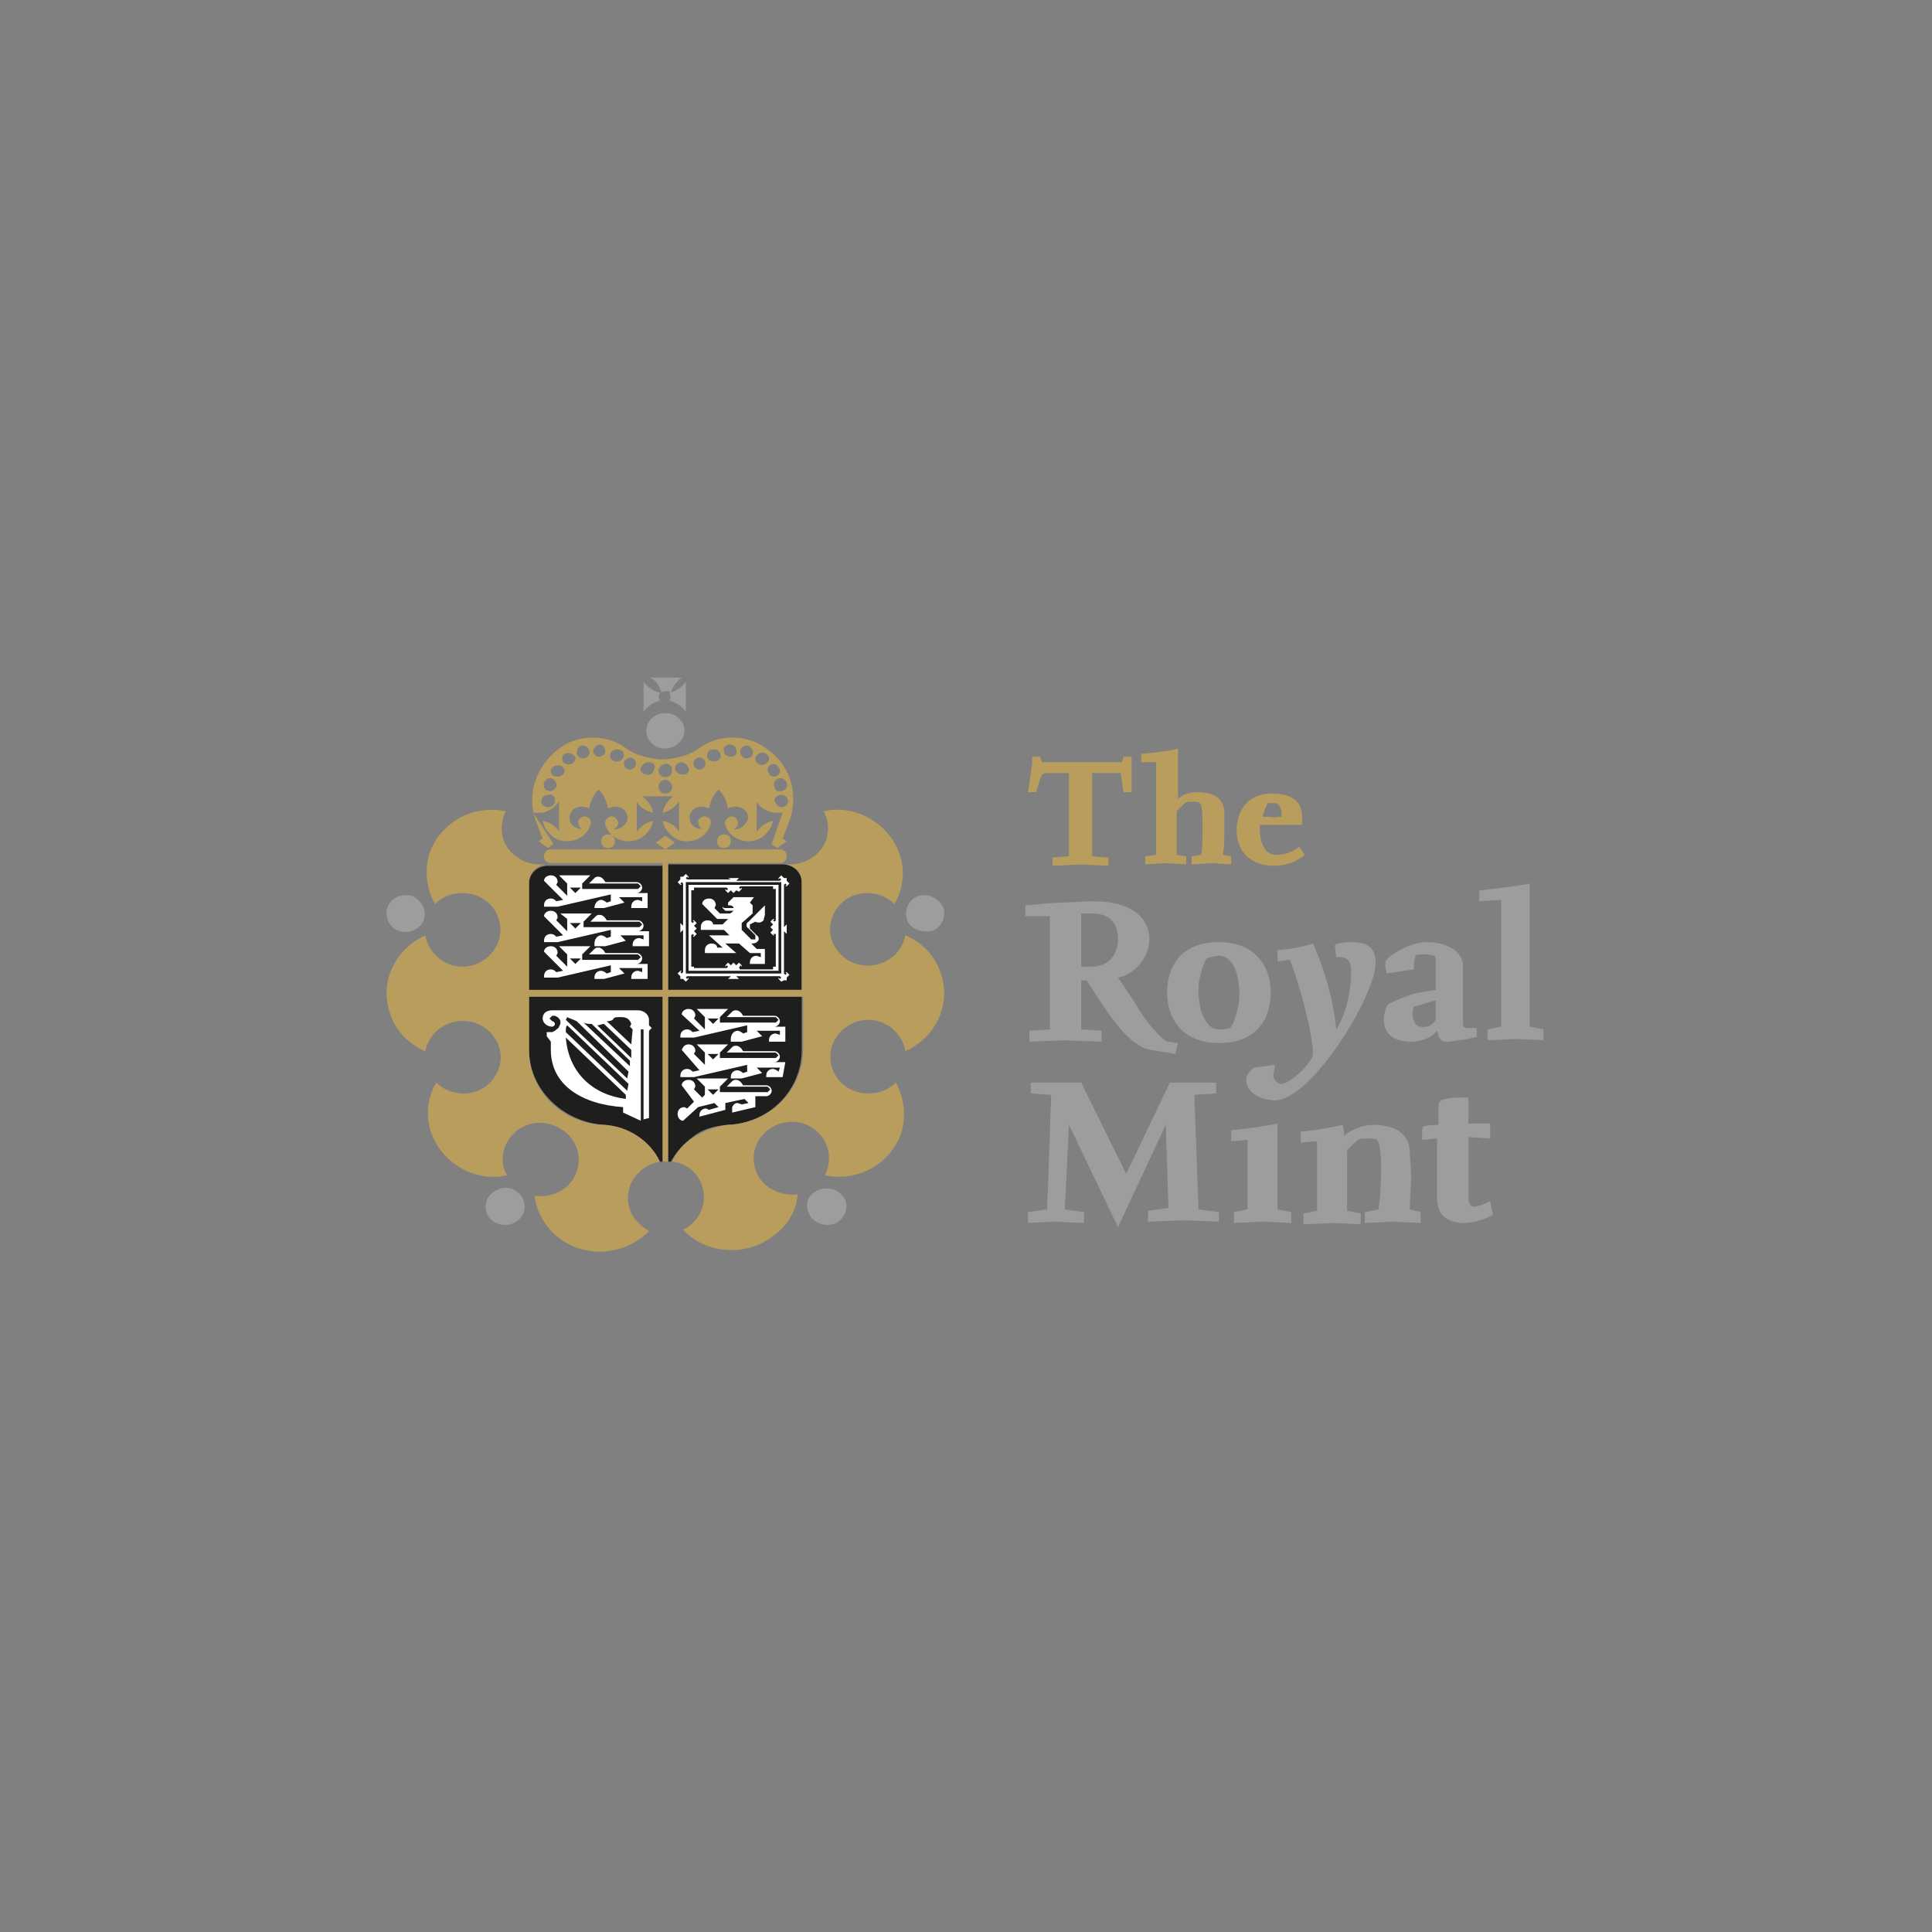 <?xml version="1.0" encoding="utf-8"?>
<!-- Generator: Adobe Illustrator 24.2.0, SVG Export Plug-In . SVG Version: 6.00 Build 0)  -->
<svg version="1.1" id="Layer_1" xmlns="http://www.w3.org/2000/svg" xmlns:xlink="http://www.w3.org/1999/xlink" x="0px" y="0px"
	 viewBox="0 0 141.7 141.7" style="enable-background:new 0 0 141.7 141.7;" xml:space="preserve">
<rect x="0" y="0" width="141.7" height="141.7" fill="#808080" stroke="none"/>
<style type="text/css">
	.st0{fill:#9E9D9C;}
	.st1{fill:#B99D5D;}
	.st2{fill:#1E1E1C;}
	.st3{fill:#FFFFFF;}
</style>
<path class="st0" d="M86.4,76.5l-0.2,0.8L84.4,77c-0.7-0.1-1.6-0.7-2.6-2c-0.7-0.9-1-1.4-2.1-3.1h-0.4v3.6l1.5,0.1v0.8l-2.7-0.1
	l-2.6,0.1v-0.8l1.5-0.1v-8.3l-1.8,0v-0.8c0,0,2.2-0.2,2.7-0.2c0.3,0,1.8-0.1,2.3-0.1c2.6,0,4.1,1.1,4.1,2.8c0,1.3-1.1,2.6-2.3,2.8
	c0.7,1,1.2,1.8,1.9,2.9c0.5,0.7,1.2,1.5,1.7,1.8C86,76.4,86.1,76.5,86.4,76.5 M82,68.9c0-1-0.4-1.9-1.9-1.9l-0.8,0v3.9l0.7,0
	C81.4,70.9,82,69.9,82,68.9 M90.9,72.6c-0.1-1.5-0.6-2.5-1.5-2.5c-0.2,0-0.7,0.1-0.9,0.2c-0.1,0.1-0.6,1.2-0.6,2.3
	c0,1.7,0.6,2.9,1.5,2.9c0.3,0,0.8,0,0.9-0.2c0.1-0.1,0.6-1.2,0.6-2.4C90.9,72.8,90.9,72.7,90.9,72.6 M93.2,72.8c0,2-1.1,3.7-3.8,3.7
	c-2.5,0-3.8-1.6-3.8-3.7c0-1.9,1-3.7,3.8-3.7C91.9,69.1,93.2,70.7,93.2,72.8 M104.1,89.7l-1.9-0.1l-2.1,0.1v-0.8l1-0.2
	c0.1-0.4,0.2-2,0.2-2.8c0-0.6,0-1.9-0.3-2.3c-0.1-0.1-0.4-0.1-0.6-0.1c-0.3,0-0.7,0-0.8,0.1c-0.1,0.1-0.6,0.5-0.8,0.8v4.4l1,0.2v0.8
	l-2-0.1l-2.2,0.1v-0.8l1-0.2v-5.1l-1.2,0.1v-0.8c1.1-0.1,2.2-0.3,3.1-0.5l0.1,0.8c0.5-0.5,1.5-0.8,2.1-0.8c1.6,0,2.6,0.6,2.7,1.9
	c0,0.6,0.1,1.2,0.1,1.8c0,0.8-0.1,1.7-0.1,2.5l0.8,0.2V89.7z M109.5,89.1c-0.5,0.3-1.5,0.6-2.1,0.6c-1,0-2-0.4-2-1.8v-4.4l-1.1,0.1
	c0,0,0-0.2,0-0.5c0-0.2,0-0.4,0.1-0.5c0,0,0.5-0.1,1.1-0.1c0-0.4,0-0.8,0-1.2c0-0.2,0-0.4,0.1-0.5c0.1-0.2,0.8-0.3,1.5-0.3
	c0.2,0,0.4,0,0.6,0l0,1.9h1.6v1.1l-1.6-0.1v4.4c0,0.5,0.2,0.7,0.4,0.7c0.3,0,0.8-0.2,1.2-0.4L109.5,89.1z M89.4,89.6l-2.6-0.1
	l-2.6,0.1v-0.8l1.5-0.2l-0.2-6.1L82,90l-3.6-7.5l-0.3,6.2l1.4,0.2v0.8l-2.2-0.1l-1.9,0.1v-0.8l1.4-0.2l0.3-8.4l-1.5-0.1v-0.8l2.2,0
	l1.5,0l3.3,6.7l3.2-6.7l1.2,0l2.2,0v0.8l-1.6,0.1l0.3,8.4l1.5,0.2V89.6z M105.3,74.8v-1.4c-0.2,0-0.5,0.1-0.8,0.2
	c-0.3,0.1-0.5,0.2-0.8,0.2c0,0.2-0.1,0.3-0.1,0.5c0,0.5,0.2,1,0.6,1C104.8,75.4,105.1,75.1,105.3,74.8 M108.5,76
	c-0.7,0.2-1.5,0.3-2.2,0.4h-0.2c-0.3,0-0.5-0.1-0.6-0.5l-0.1-0.3c-0.3,0.4-1,0.8-1.9,0.8c-1.2,0-2-0.5-2-1.6c0-0.4,0.1-0.9,0.3-1.1
	c0-0.1,1-0.5,1.8-0.8c0.9-0.2,1.2-0.2,1.7-0.3V71c0-0.5,0-0.9-0.1-0.9c0,0-0.3-0.1-0.6-0.1c-0.3,0-0.8,0-0.8,0.1
	c0,0.2-0.1,0.4-0.1,0.6c0,0.1,0,0.3,0,0.4l-2,0.3c0-0.2-0.1-0.4-0.1-0.6c0-0.2,0-0.3,0.1-0.4c0.2-0.3,1.6-1.3,3-1.3
	c1.4,0,2.6,0.7,2.6,1.7V75c0,0.2,0,0.4,0.3,0.4h0.7V76z M100.9,70.6c0,2.4-4.7,10.1-7.4,10.1c-0.9,0-2.1-0.5-2.1-1.5
	c0-0.4,0.3-0.7,0.6-0.9l1.5-0.2c0,0.3-0.1,0.5-0.1,0.8c0,0.3,0.3,0.6,0.6,0.6c0.6,0,2.3-1.6,2.3-2.2c0-1.5-1.1-5.5-1.7-6.9l-0.9,0.1
	v-0.8c0.9-0.1,1.7-0.2,2.6-0.5c0.9,2,1.5,4.2,1.7,6.3c0.8-1.2,1.1-3,1.1-4.3c0-0.7-0.3-1-0.8-1c-0.1,0-0.2,0-0.3,0l-0.1-0.9
	c0.5-0.2,0.8-0.2,1.3-0.2C100.1,69.1,100.9,69.4,100.9,70.6 M113.3,76.3l-2.1-0.1l-2.1,0.1v-0.8l1-0.2v-9.3l-1.6,0.1v-0.8
	c1-0.1,2.8-0.3,3.7-0.5v10.5l1,0.2V76.3z M94.7,89.7l-2-0.1l-2.2,0.1v-0.8l1-0.2v-5.1l-1.2,0.1v-0.8c1.1-0.1,2.5-0.3,3.4-0.5v6.3
	l1,0.2V89.7z"/>
<path class="st1" d="M90.3,63.4l-1.4-0.1l-1.5,0.1v-0.6l0.7-0.1c0.1-0.3,0.1-1.5,0.1-2.2c0-0.4,0-1.4-0.2-1.6
	c-0.1-0.1-0.3-0.1-0.5-0.1c-0.2,0-0.5,0-0.6,0.1c-0.1,0.1-0.4,0.4-0.6,0.6v3.2l0.7,0.1v0.6l-1.5-0.1L84,63.4v-0.6l0.8-0.1v-6.8
	l-1.1,0v-0.6c0.8-0.1,2.1-0.2,2.7-0.4v3.7c0.4-0.4,1-0.5,1.4-0.5c1.2,0,1.9,0.4,2,1.4c0,0.4,0,0.9,0,1.3c0,0.6,0,1.2-0.1,1.9
	l0.6,0.1V63.4z M83,58.1h-0.6l-0.2-1.4h-2.1v6.1l1.2,0.1v0.6l-2-0.1l-2.1,0.1v-0.6l1.2-0.1v-6.1h-1.6c-0.3,0-0.4,0.1-0.5,0.4
	c-0.1,0.3-0.3,1-0.3,1h-0.6l0.3-2.1l0-0.5h0.6l0.1,0.4h5.9l0.1-0.4H83V58.1z M94,59.9l0-0.2c0-0.4-0.2-0.8-0.5-0.8
	c-0.1,0-0.5,0-0.5,0c-0.1,0.1-0.3,0.6-0.4,1h0.5C93.4,60,93.8,59.9,94,59.9 M95.7,62.7c-0.5,0.4-1.2,0.8-2.3,0.8
	c-1.6,0-2.7-1-2.7-2.6c0-1.6,1-2.7,2.5-2.7c1.6,0,2.3,0.6,2.3,1.7c0,0.3,0,0.4,0,0.6h-3.1c0,0.2,0,0.2,0,0.3c0,0.9,0.3,1.9,1.2,1.9
	c0.6,0,1.2-0.2,1.7-0.6L95.7,62.7z"/>
<path class="st2" d="M38.8,64.8c0-0.7,0.6-1.3,1.4-1.3h0.2h8.2v9.3h-9.8v-0.9V64.8z M49,63.4h8.2h0.2c0.8,0,1.4,0.6,1.4,1.3v7.9H49
	V63.4z M58.8,73.1V77c0,3-2.4,5.4-5.5,5.5c-0.9,0.1-1.8,0.3-2.5,0.9c-0.7,0.5-1.2,1.1-1.6,1.8l-0.2,0V73.1H58.8z M48.6,85.2l-0.2,0
	c-0.7-1.5-2.3-2.6-4.1-2.7c-3-0.2-5.5-2.6-5.5-5.5v-3.9h9.8V85.2z"/>
<path class="st1" d="M48.3,56.5c0,0.3,0.2,0.5,0.5,0.5c0.3,0,0.5-0.2,0.5-0.5c0-0.3-0.2-0.5-0.5-0.5C48.5,56.1,48.3,56.3,48.3,56.5
	 M57.3,59.2c0.3,0,0.5-0.2,0.5-0.4c0-0.3-0.2-0.5-0.5-0.5c-0.3,0-0.5,0.2-0.5,0.4C56.9,59,57.1,59.2,57.3,59.2 M57.4,58
	c0.3-0.1,0.4-0.3,0.3-0.6c-0.1-0.2-0.3-0.4-0.6-0.3c-0.3,0.1-0.4,0.3-0.3,0.6C56.8,58,57.1,58.1,57.4,58 M57,56.9
	c0.2-0.1,0.3-0.4,0.1-0.6C57,56,56.7,56,56.5,56.1c-0.2,0.1-0.3,0.4-0.1,0.6C56.5,57,56.8,57,57,56.9 M56.3,55.9
	c0.2-0.2,0.1-0.5-0.1-0.6c-0.2-0.2-0.5-0.1-0.7,0.1c-0.2,0.2-0.1,0.5,0.1,0.6C55.8,56.2,56.1,56.1,56.3,55.9 M55.2,55.3
	c0.1-0.2-0.1-0.5-0.3-0.6c-0.3-0.1-0.5,0.1-0.6,0.3c-0.1,0.2,0.1,0.5,0.3,0.6C54.9,55.7,55.2,55.5,55.2,55.3 M54,55
	c0-0.3-0.3-0.4-0.5-0.4c-0.3,0-0.5,0.3-0.4,0.5c0,0.3,0.3,0.4,0.5,0.4C53.9,55.5,54.1,55.3,54,55 M52.8,55.2
	c-0.1-0.2-0.4-0.3-0.7-0.2c-0.2,0.1-0.3,0.4-0.2,0.6s0.4,0.3,0.7,0.2C52.9,55.7,52.9,55.4,52.8,55.2 M51.7,55.8
	c-0.1-0.2-0.4-0.3-0.6-0.2c-0.2,0.1-0.3,0.4-0.2,0.6c0.1,0.2,0.4,0.3,0.6,0.2C51.7,56.3,51.8,56,51.7,55.8 M50.5,56.3
	c-0.1-0.2-0.3-0.4-0.6-0.4c-0.3,0.1-0.4,0.3-0.4,0.5c0.1,0.3,0.3,0.4,0.6,0.4C50.4,56.8,50.6,56.6,50.5,56.3 M48.8,57.2
	c-0.3,0-0.5,0.2-0.5,0.5c0,0.3,0.2,0.5,0.5,0.5c0.3,0,0.5-0.2,0.5-0.5C49.3,57.5,49.1,57.2,48.8,57.2 M40.2,59.2
	c0.3,0,0.5-0.2,0.5-0.5c0-0.3-0.2-0.5-0.5-0.4c-0.3,0-0.5,0.2-0.5,0.5C39.7,59.1,40,59.2,40.2,59.2 M40.2,58
	c0.3,0.1,0.5-0.1,0.6-0.3c0.1-0.2-0.1-0.5-0.3-0.6c-0.3-0.1-0.5,0.1-0.6,0.3C39.8,57.7,40,58,40.2,58 M40.6,56.9
	c0.2,0.1,0.5,0.1,0.7-0.1c0.2-0.2,0.1-0.5-0.1-0.6c-0.2-0.1-0.5-0.1-0.7,0.1C40.3,56.5,40.4,56.8,40.6,56.9 M41.3,55.9
	c0.2,0.2,0.5,0.2,0.7,0.1c0.2-0.2,0.3-0.4,0.1-0.6c-0.2-0.2-0.5-0.2-0.7-0.1C41.2,55.4,41.2,55.7,41.3,55.9 M42.3,55.3
	c0.1,0.2,0.3,0.4,0.6,0.3c0.3-0.1,0.4-0.3,0.3-0.6c-0.1-0.2-0.3-0.4-0.6-0.3C42.4,54.8,42.3,55,42.3,55.3 M43.5,55
	c0,0.3,0.2,0.5,0.4,0.5c0.3,0,0.5-0.2,0.5-0.4c0-0.3-0.2-0.5-0.4-0.5C43.8,54.6,43.6,54.8,43.5,55 M44.8,55.2
	c-0.1,0.2-0.1,0.5,0.2,0.6c0.2,0.1,0.5,0.1,0.7-0.2c0.1-0.2,0.1-0.5-0.2-0.6C45.2,54.9,44.9,55,44.8,55.2 M45.8,55.8
	c-0.1,0.2,0,0.5,0.2,0.6c0.2,0.1,0.5,0,0.6-0.2c0.1-0.2,0-0.5-0.2-0.6C46.2,55.5,46,55.6,45.8,55.8 M47,56.3
	c-0.1,0.2,0.1,0.5,0.4,0.5c0.3,0.1,0.5-0.1,0.6-0.4c0.1-0.3-0.1-0.5-0.4-0.5C47.3,55.9,47.1,56.1,47,56.3 M40.6,61.9l-0.4,0.3
	l-0.7-0.5l0.3-0.2l-0.5-1.3c-0.7-1.9,0-4,1.7-5.3c0.4-0.3,0.8-0.5,1.2-0.6c1.2-0.4,2.6-0.2,3.6,0.5c0.4,0.3,1,0.6,1.5,0.7
	c0.4,0.1,0.9,0.2,1.3,0.2c0.4,0,0.9-0.1,1.3-0.2c0.5-0.1,1.1-0.4,1.5-0.7c1-0.7,2.4-0.9,3.6-0.5c0.4,0.1,0.8,0.3,1.2,0.6
	c1.8,1.2,2.4,3.4,1.7,5.3l-0.5,1.3l0.3,0.2l-0.7,0.5l-0.4-0.3l0.8-2.3l-0.1,0l-0.3,0l-0.3,0c-0.5-0.1-1-0.4-1.2-0.8V61
	c0.3-0.4,0.7-0.7,1.2-0.8c-0.1,0.5-0.4,0.9-0.8,1.2c-0.3,0.2-0.6,0.3-1,0.3c-0.8,0-1.5-0.5-1.7-1.2c-0.1-0.2,0.1-0.5,0.3-0.6
	c0.3-0.1,0.5,0.1,0.6,0.3c0.1,0.2,0,0.5-0.3,0.6c0.4,0.1,0.8-0.2,1-0.6c0.2-0.4-0.1-0.9-0.6-1c-0.3-0.1-0.6,0-0.8,0.1
	c-0.1-0.5-0.3-1-0.7-1.4c-0.4,0.4-0.6,0.9-0.7,1.4c-0.2-0.1-0.5-0.2-0.8-0.1c-0.5,0.1-0.7,0.6-0.6,1c0.1,0.4,0.5,0.6,0.9,0.6
	c-0.2-0.1-0.3-0.3-0.3-0.6c0.1-0.2,0.4-0.4,0.6-0.3c0.3,0.1,0.4,0.3,0.3,0.6l0,0c-0.2,0.7-0.9,1.2-1.7,1.2c-0.4,0-0.7-0.1-1-0.3
	c-0.4-0.3-0.7-0.7-0.8-1.2c0.5,0.1,1,0.4,1.2,0.8v-2.2c-0.3,0.4-0.7,0.7-1.2,0.8c0.1-0.5,0.4-0.9,0.8-1.2h-2.3
	c0.4,0.3,0.7,0.7,0.8,1.2c-0.5-0.1-1-0.4-1.2-0.8V61c0.3-0.4,0.7-0.7,1.2-0.8c-0.1,0.5-0.4,0.9-0.8,1.2c-0.3,0.2-0.6,0.3-1,0.3
	c-0.8,0-1.5-0.5-1.7-1.2c-0.1-0.2,0.1-0.5,0.3-0.6c0.3-0.1,0.5,0.1,0.6,0.3c0.1,0.2,0,0.5-0.3,0.6c0.4,0.1,0.8-0.2,1-0.6
	c0.1-0.4-0.1-0.9-0.6-1c-0.3-0.1-0.6,0-0.8,0.1c-0.1-0.5-0.3-1-0.7-1.4c-0.4,0.4-0.6,0.9-0.7,1.4c-0.2-0.1-0.5-0.2-0.8-0.1
	c-0.5,0.1-0.7,0.6-0.6,1c0.1,0.4,0.5,0.6,0.9,0.6c-0.2-0.1-0.3-0.3-0.3-0.6c0.1-0.2,0.4-0.4,0.6-0.3c0.3,0.1,0.4,0.3,0.3,0.6l0,0
	c-0.2,0.7-0.9,1.2-1.7,1.2c-0.4,0-0.7-0.1-1-0.3c-0.4-0.3-0.7-0.7-0.8-1.2c0.5,0.1,1,0.4,1.2,0.8v-2.2c-0.3,0.4-0.7,0.7-1.2,0.8
	l-0.3,0l-0.3,0l-0.1,0L40.6,61.9z M48.8,61.3l0.7,0.5l-0.7,0.5l-0.7-0.5L48.8,61.3z M44.1,61.7c0-0.3,0.2-0.5,0.5-0.5
	c0.3,0,0.5,0.2,0.5,0.5c0,0.3-0.2,0.5-0.5,0.5C44.3,62.2,44.1,62,44.1,61.7 M52.6,61.7c0-0.3,0.2-0.5,0.5-0.5c0.3,0,0.5,0.2,0.5,0.5
	c0,0.3-0.2,0.5-0.5,0.5C52.8,62.2,52.6,62,52.6,61.7 M38,62.9c0.5,0.4,1.1,0.5,1.7,0.5h0.3c-0.7,0.1-1.2,0.7-1.2,1.3v7v0.9h9.8v-9.3
	h-8.2c-0.3,0-0.5-0.2-0.5-0.5c0-0.3,0.2-0.5,0.5-0.5h16.8c0.3,0,0.5,0.2,0.5,0.5c0,0.3-0.2,0.5-0.5,0.5H49v9.3h9.8v-7.9
	c0-0.7-0.5-1.2-1.2-1.3h0.3c1.2,0,2.3-0.7,2.7-1.8c0.2-0.7,0.2-1.4-0.2-2.1c1.3-0.3,2.7,0,3.8,0.8c2,1.4,2.6,4,1.4,6
	c-0.9-0.9-2.5-1.1-3.6-0.3c-1.2,0.9-1.5,2.5-0.6,3.7c0.9,1.2,2.6,1.5,3.9,0.6c0.6-0.4,1-1.1,1.1-1.7c1.2,0.5,2.2,1.5,2.6,2.8
	c0.8,2.3-0.4,4.7-2.6,5.7c-0.2-1.3-1.4-2.3-2.7-2.3c-1.5,0-2.8,1.2-2.8,2.7c0,1.5,1.2,2.7,2.8,2.7c0.8,0,1.5-0.3,2-0.8
	c0.6,1.1,0.8,2.4,0.4,3.7c-0.8,2.3-3.2,3.6-5.6,3.1c0.6-1.2,0.3-2.6-0.8-3.4c-1.2-0.9-3-0.6-3.9,0.6c-0.9,1.2-0.6,2.9,0.6,3.7
	c0.6,0.4,1.4,0.6,2.1,0.5c-0.1,1.3-0.8,2.4-2,3.2c-2,1.4-4.8,1.1-6.4-0.6c1.2-0.6,1.8-1.9,1.4-3.2c-0.3-1-1.2-1.7-2.2-1.8
	c0.3-0.7,0.9-1.4,1.6-1.8c0.8-0.5,1.6-0.8,2.5-0.9c3.1-0.1,5.5-2.6,5.5-5.5v-3.9H49v12.1c-0.1,0-0.3,0-0.4,0V73.1h-9.8V77
	c0,3,2.4,5.4,5.5,5.5c1.8,0.1,3.4,1.2,4.1,2.7c-0.1,0-0.3,0.1-0.4,0.1c-1.5,0.5-2.3,2-1.8,3.4c0.2,0.7,0.8,1.2,1.4,1.6
	c-0.9,0.9-2.2,1.5-3.6,1.5c-2.5,0-4.5-1.8-4.8-4.1c1.3,0.2,2.7-0.5,3.1-1.8c0.5-1.4-0.3-2.9-1.8-3.4c-1.5-0.5-3,0.3-3.5,1.7
	c-0.2,0.7-0.2,1.4,0.2,2c-1.3,0.3-2.7,0-3.8-0.8c-2-1.4-2.6-4-1.4-6c0.9,0.9,2.5,1.1,3.6,0.3c1.2-0.9,1.5-2.5,0.6-3.7
	c-0.9-1.2-2.6-1.5-3.9-0.6c-0.6,0.4-1,1.1-1.1,1.7c-1.2-0.5-2.2-1.5-2.6-2.8c-0.8-2.3,0.4-4.7,2.6-5.7c0.2,1.3,1.4,2.3,2.7,2.3
	c1.5,0,2.8-1.2,2.8-2.7c0-1.5-1.2-2.7-2.8-2.7c-0.8,0-1.5,0.3-2,0.8c-0.6-1.1-0.8-2.4-0.4-3.7c0.8-2.3,3.2-3.6,5.6-3.1
	C36.5,60.7,36.8,62.2,38,62.9"/>
<path class="st3" d="M41.8,67.7l0.4,0.4l0.4-0.4H41.8z M43.6,69.2L43.6,69.2c0-0.3,0.2-0.6,0.5-0.6c0.1,0,0.3,0.1,0.4,0.2l0.3-0.1
	v-0.5l-3.9,0.9h-1v-0.1c0-0.3,0.2-0.5,0.5-0.5c0.2,0,0.3,0.1,0.4,0.2l0.5-0.1l-1.4-1.4v0c0-0.2,0.2-0.4,0.5-0.4
	c0.3,0,0.5,0.2,0.5,0.5l-0.1,0.2l0.8,0.8v-0.9L41.1,67h2.3l-0.6,0.6v0.4h4.1l0.2-0.2l-0.2-0.2h-3.6l0.4-0.4c0.1-0.1,0.2-0.1,0.3-0.1
	c0.2,0,0.4,0.2,0.5,0.4h2.3c0.2,0,0.4,0.2,0.4,0.4c0,0.2-0.2,0.4-0.4,0.4h0.8v1.1h-1.2v-0.1c0-0.3,0.2-0.5,0.5-0.5l0.3,0.1v-0.3
	h-1.7l0.4,0.4l-1.5,0.4H43.6z M41.8,65.1l0.4,0.4l0.4-0.4H41.8z M43.6,66.6L43.6,66.6c0-0.3,0.2-0.6,0.5-0.6c0.1,0,0.3,0.1,0.4,0.2
	l0.3-0.1v-0.5l-3.9,0.9h-1v-0.1c0-0.3,0.2-0.5,0.5-0.5c0.2,0,0.3,0.1,0.4,0.2l0.5-0.1l-1.4-1.4v0c0-0.2,0.2-0.4,0.5-0.4
	c0.3,0,0.5,0.2,0.5,0.5l-0.1,0.2l0.8,0.8v-0.9l-0.6-0.6h2.3l-0.6,0.6v0.4h4.1l0.2-0.2l-0.2-0.2h-3.6l0.4-0.4
	c0.1-0.1,0.2-0.1,0.3-0.1c0.2,0,0.4,0.2,0.5,0.4h2.3c0.2,0,0.4,0.2,0.4,0.4c0,0.2-0.2,0.4-0.4,0.4h0.8v1.1h-1.2v-0.1
	c0-0.3,0.2-0.5,0.5-0.5l0.3,0.1v-0.3h-1.7l0.4,0.4l-1.5,0.4H43.6z M44.2,71.8H44h-0.4v-0.1c0-0.3,0.2-0.5,0.5-0.5
	c0.1,0,0.3,0.1,0.4,0.2l0.3-0.1v-0.5l-3.9,0.9h-1v-0.1c0-0.3,0.2-0.5,0.5-0.5c0.2,0,0.3,0.1,0.4,0.2l0.5-0.1l-1.4-1.4v0
	c0-0.2,0.2-0.4,0.5-0.4c0.3,0,0.5,0.2,0.5,0.5l-0.1,0.2l0.8,0.8v-0.9l-0.6-0.6h2.3l-0.6,0.6v0.4h4.1l0.2-0.2l-0.2-0.2h-3.6l0.4-0.4
	c0.1-0.1,0.2-0.1,0.3-0.1c0.2,0,0.4,0.2,0.5,0.4h2.3c0.2,0,0.4,0.2,0.4,0.4c0,0.2-0.2,0.4-0.4,0.4h0.8v1.1h-1.2v-0.1
	c0-0.3,0.2-0.5,0.5-0.5l0.3,0.1V71h-1.7l0.4,0.4l-1.5,0.4H44.2z M41.8,70.3l0.4,0.4l0.4-0.4H41.8z M51.9,74.7l0.4,0.4l0.4-0.4H51.9z
	 M53.6,76.2L53.6,76.2c0-0.3,0.2-0.6,0.5-0.6c0.1,0,0.3,0.1,0.4,0.2l0.3-0.1v-0.5l-3.9,0.9h-1v-0.1c0-0.3,0.2-0.5,0.5-0.5
	c0.2,0,0.3,0.1,0.4,0.2l0.5-0.1L50,74.4l0,0c0-0.2,0.2-0.4,0.5-0.4c0.3,0,0.5,0.2,0.5,0.5l-0.1,0.2l0.8,0.8v-0.9L51.1,74h2.3
	l-0.6,0.6v0.4h4.1l0.2-0.2l-0.2-0.2h-3.6l0.4-0.4c0.1-0.1,0.2-0.1,0.3-0.1c0.2,0,0.4,0.2,0.5,0.4h2.3c0.2,0,0.4,0.2,0.4,0.4
	c0,0.2-0.2,0.4-0.4,0.4h0.8v1.1h-1.2v-0.1c0-0.3,0.2-0.5,0.5-0.5l0.3,0.1v-0.3h-1.7l0.4,0.4l-1.5,0.4H53.6z M51.9,77.3l0.4,0.4
	l0.4-0.4H51.9z M50,77L50,77c0.1-0.2,0.2-0.4,0.5-0.4c0.3,0,0.5,0.2,0.5,0.5l-0.1,0.2l0.8,0.8v-0.9l-0.6-0.6h2.3l-0.6,0.6v0.4h4.1
	l0.2-0.2l-0.2-0.2h-3.6l0.4-0.4c0.1-0.1,0.2-0.1,0.3-0.1c0.2,0,0.4,0.2,0.5,0.4h2.3c0.2,0,0.4,0.2,0.4,0.4c0,0.2-0.2,0.4-0.4,0.4
	h0.8l-0.2,1.1h-1.2v-0.1c0-0.3,0.2-0.5,0.5-0.5c0.1,0,0.3,0.1,0.4,0.2l0.1-0.3h-1.7l0.4,0.4l-1.5,0.4h-0.8v-0.1
	c0-0.3,0.2-0.5,0.5-0.5c0.1,0,0.3,0.1,0.4,0.2l0.3-0.1v-0.5l-3.9,0.9h-1v-0.1c0-0.3,0.2-0.5,0.5-0.5c0.2,0,0.3,0.1,0.4,0.2l0.5-0.1
	L50,77z M50.9,79.9l0.6,0.6l0.2-0.2v-0.6l-0.6-0.6h2.3l-0.6,0.6v0.4h3.5l0.2-0.2l-0.2-0.2h-3l0.4-0.4c0.1-0.1,0.2-0.1,0.3-0.1
	c0.2,0,0.4,0.2,0.5,0.4h1.7c0.2,0,0.4,0.2,0.4,0.4s-0.2,0.4-0.4,0.4h-0.8v0.8l-1.7,0.4v-0.2l0-0.2c0.1-0.2,0.2-0.3,0.4-0.3l0.3,0.1
	l0.5-0.1l-0.3-0.3l-1.4,0.3v0.5l-1.9,0.5v-0.1c0-0.3,0.2-0.5,0.5-0.5l0.2,0.1l0.7-0.2l-0.3-0.3l-1.2,0.3l-1.1,1
	c-0.2,0-0.4-0.2-0.4-0.5c0-0.3,0.2-0.5,0.5-0.5l0.2,0.1l0.5-0.5L50,79.6l0,0c0-0.2,0.2-0.4,0.5-0.4c0.3,0,0.5,0.2,0.5,0.5L50.9,79.9
	z M51.9,79.9l0.4,0.4l0.4-0.4H51.9z M41.5,75.7l4.5,4.3l0.1-0.5l-4.5-4.3C41.5,75.3,41.5,75.4,41.5,75.7L41.5,75.7z M45.9,80.3
	l-4.4-4.2c0.2,2.6,2,4.2,4.4,4.5L45.9,80.3z M41.5,74.8l4.5,4.3l0.1-0.5l-3.8-3.7c-0.2-0.1-0.5-0.2-0.7-0.3L41.5,74.8z M44.5,74.9
	l1.8,1.7l0.1-1.1l-0.2-0.2l0.1-0.2c-0.1-0.3-0.3-0.5-0.7-0.5l-0.2,0c-0.2,0-0.3,0-0.4,0.1C45,74.8,44.8,74.9,44.5,74.9 M46.3,77
	l-2-1.9c-0.2,0-0.3,0.1-0.5,0.1l2.5,2.4L46.3,77z M46.2,77.8l-2.8-2.7c-0.2,0-0.4,0-0.6-0.1l3.4,3.2L46.2,77.8z M45.7,81.6l0-0.4
	c-3-0.2-5.3-1.6-5.3-4.2v-0.6L40.1,76v-0.3h0.2h0.1l0.1,0l0.2-0.1c0.1-0.1,0.3-0.2,0.3-0.3l0.1-0.2l0-0.2c0-0.1-0.1-0.2-0.2-0.3
	l-0.2-0.1l-0.2,0l-0.2,0.2l0.2,0.2c0.1,0,0.2,0.1,0.2,0.2c0,0.1-0.1,0.2-0.2,0.2c-0.4,0-0.7-0.3-0.7-0.6c0-0.4,0.3-0.6,0.7-0.6h6.3
	c0.4,0,0.8,0.3,0.8,0.7v0.4l0.2,0.2l-0.2,0.2V82l-0.4,0.1v-6.6h-0.2v6.7L45.7,81.6z M56.1,67.1L56,67.5c-0.2,0.2-0.4,0.2-0.6,0.1
	L55,67.8v0.3l0.5,0.5c0.2,0.1,0.2,0.4,0,0.5c-0.1,0.1-0.3,0.1-0.4,0.1l0,0l0.4,0.4h0.6v1.1H55v-0.1c0-0.3,0.2-0.5,0.5-0.5l0.3,0.1
	v-0.3H55l-0.8-0.7h-1l0.8,0.7h-2.3v-0.2c0-0.3,0.2-0.5,0.5-0.5c0.2,0,0.4,0.1,0.4,0.3H53l-1-0.9h1.5l-0.4-0.4h-1.7v-0.2
	c0-0.3,0.2-0.5,0.5-0.5c0.2,0,0.4,0.1,0.4,0.3H53l0.4-0.4h-0.8l-1.1-1.1l0,0c0-0.2,0.2-0.4,0.5-0.4c0.3,0,0.5,0.2,0.5,0.5l-0.1,0.2
	l0.4,0.4h0.6V67h0.1c0.1,0,0.2-0.1,0.3-0.2h-0.6L53,66.6l0-0.1l0.1,0.1h0.7c0-0.1-0.1-0.2-0.3-0.2h-0.1v-0.2l0.4-0.4h1.5L55,66.2
	l0.2,0.2V67l-0.8,0.7v0.5l0.7,0.7h0.3v-0.3l-0.5-0.5c-0.2-0.1-0.2-0.4,0-0.5l1.2-1.2V67.1z M56.9,68.5L56.9,68.5L56.9,68.5h-0.2
	l0.1,0.1l-0.1,0l-0.2-0.2l0.2-0.2l-0.2-0.2l0.2-0.2l-0.2-0.2l0.2-0.2l0.1,0l-0.1,0.1l0.1,0.1l0.1-0.1l0,0v-2.3h-0.2v-0.2h-2.4l0,0
	l-0.1,0.1l0.1,0.1l0.1-0.1l0,0.1l-0.2,0.2L54,65.3l-0.2,0.2l-0.2-0.2l-0.2,0.2l-0.2-0.2l0-0.1l0.1,0.1l0.1-0.1l-0.1-0.1l0,0h-2.4
	v0.2h-0.2v2.3l0,0l0.1,0.1l0.1-0.1l-0.1-0.1l0.1,0l0.2,0.2l-0.2,0.2l0.2,0.2l-0.2,0.2l0.2,0.2l-0.2,0.2l-0.1,0l0.1-0.1l-0.1-0.1
	l-0.1,0.1l0,0v2.3h0.2V71h2.4l0,0l0.1-0.1l-0.1-0.1l-0.1,0.1l0-0.1l0.2-0.2l0.2,0.2l0.2-0.2l0.2,0.2l0.2-0.2l0.2,0.2l0,0.1l-0.1-0.1
	L54.2,71l0.1,0.1l0,0h2.4v-0.2h0.2V68.5z M50.5,64.9h6.6v6.3h-6.6V64.9z M57.3,64.7h-7v6.7h3.5h3.5V64.7z M53.4,64.4h0.8L54,64.6
	h3.2l0,0l0.1-0.1l-0.1-0.1l-0.1,0.1l0-0.1l0.2-0.2l0.2,0.2h0.2v0.2l0.2,0.2l-0.2,0.2l-0.1,0l0.1-0.1l-0.1-0.1l-0.1,0.1l0,0v3.1
	l0.2-0.2v0.7l-0.2-0.2v3.1l0,0l0.1,0.1l0.1-0.1l-0.1-0.1l0.1,0l0.2,0.2l-0.2,0.2v0.2h-0.2L57.3,72l-0.2-0.2l0-0.1l0.1,0.1l0.1-0.1
	l-0.1-0.1l0,0H54l0.2,0.2h-0.8l0.2-0.2h-3.2l0,0l-0.1,0.1l0.1,0.1l0.1-0.1l0,0.1L50.3,72l-0.2-0.2h-0.2v-0.2l-0.2-0.2l0.2-0.2l0.1,0
	l-0.1,0.1l0.1,0.1l0.1-0.1l0,0v-3.1l-0.2,0.2v-0.7l0.2,0.2v-3.1l0,0L50,64.7l-0.1,0.1l0.1,0.1l-0.1,0l-0.2-0.2l0.2-0.2v-0.2h0.2
	l0.2-0.2l0.2,0.2l0,0.1l-0.1-0.1l-0.1,0.1l0.1,0.1l0,0h3.2L53.4,64.4z"/>
<path class="st0" d="M66.5,67.4c-0.2-0.7,0.2-1.5,0.9-1.7c0.7-0.2,1.5,0.2,1.8,0.9c0.2,0.7-0.2,1.5-0.9,1.7
	C67.5,68.4,66.7,68.1,66.5,67.4 M31.1,67.4c-0.2,0.7-1,1.1-1.8,0.9c-0.7-0.2-1.1-1-0.9-1.7c0.2-0.7,1-1.1,1.8-0.9
	C30.9,66,31.3,66.7,31.1,67.4 M37.9,87.4c0.6,0.4,0.8,1.3,0.3,1.9c-0.5,0.6-1.3,0.7-2,0.3c-0.6-0.4-0.8-1.3-0.3-1.9
	C36.4,87.1,37.3,86.9,37.9,87.4 M59.8,87.4c0.6-0.4,1.5-0.3,2,0.3c0.5,0.6,0.3,1.4-0.3,1.9c-0.6,0.4-1.5,0.3-2-0.3
	C59,88.6,59.1,87.8,59.8,87.4 M48.8,54.9c-0.8,0-1.4-0.6-1.4-1.3c0-0.7,0.6-1.3,1.4-1.3c0.8,0,1.4,0.6,1.4,1.3
	C50.2,54.3,49.5,54.9,48.8,54.9 M49.1,50.8c0.5-0.1,0.9-0.4,1.2-0.8v2.2c-0.3-0.4-0.7-0.7-1.2-0.8l0.1-0.3L49.1,50.8z M48.5,50.8
	c-0.1-0.5-0.4-0.9-0.8-1.1h2.3c-0.4,0.3-0.7,0.7-0.8,1.1c-0.1-0.1-0.2-0.1-0.3-0.1S48.6,50.7,48.5,50.8 M48.4,51.4
	c-0.5,0.1-0.9,0.4-1.2,0.8V50c0.3,0.4,0.7,0.7,1.2,0.8l-0.1,0.3L48.4,51.4z"/>
</svg>
